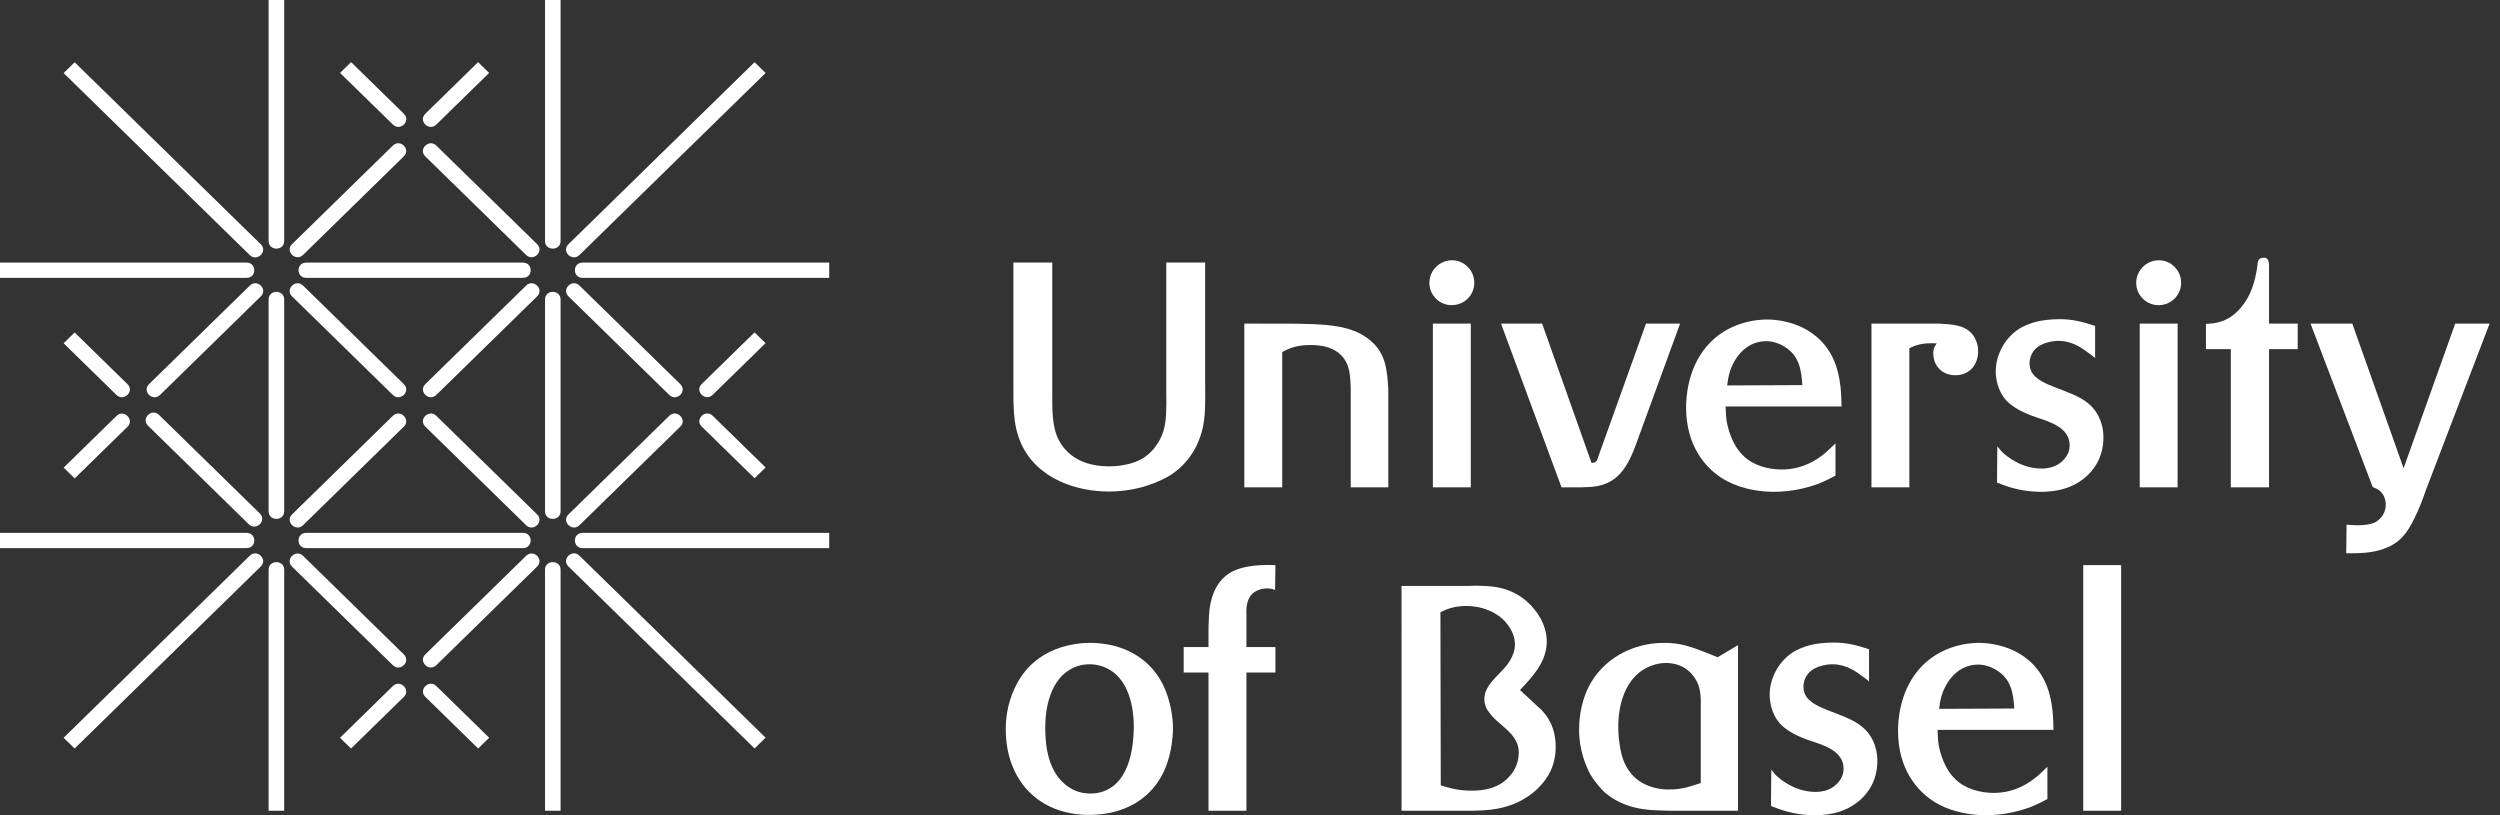 <?xml version="1.0" encoding="iso-8859-1"?>
<!-- Generator: Adobe Illustrator 23.0.3, SVG Export Plug-In . SVG Version: 6.00 Build 0)  -->
<svg version="1.1" id="Ebene_1" xmlns="http://www.w3.org/2000/svg" xmlns:xlink="http://www.w3.org/1999/xlink" x="0px" y="0px"
	 viewBox="0 0 230 75" style="enable-background:new 0 0 230 75;" xml:space="preserve">
<rect x="0" y="0" width="230" height="75" fill="#333333" stroke="none"/>
<g>
	<path style="fill:#FFFFFF;" d="M195.145,51.995h-3.487V74.59h3.487V51.995z M178.396,65.214c0.061-0.44,0.119-0.882,0.265-1.319
		c0.176-0.557,1.057-2.727,3.312-2.756c0.321,0,0.997,0.059,1.729,0.528c1.319,0.818,1.523,2.079,1.613,3.517L178.396,65.214z
		 M188.919,67.146c-0.029-0.589,0.059-2.695-0.82-4.513c-1.582-3.193-4.982-3.49-6.037-3.49c-0.969,0-3.665,0.238-5.568,2.494
		c-1.758,2.081-1.875,4.744-1.875,5.597c0,3.633,1.875,5.538,3.076,6.358c0.821,0.589,2.463,1.378,4.952,1.407
		c1.934,0,3.372-0.471,4.047-0.704c0.759-0.29,1.405-0.643,1.668-0.789v-2.961c-0.674,0.642-0.909,0.88-1.317,1.171
		c-1.495,1.114-2.872,1.231-3.635,1.231c-1.231,0-2.638-0.382-3.516-1.259c-1.112-1.056-1.437-2.667-1.525-3.078
		c-0.087-0.527-0.087-0.906-0.115-1.465h10.665V67.146z M162.958,70.809l-0.027,3.342c0.76,0.291,1.989,0.82,3.954,0.85
		c2.257,0,3.429-0.704,4.219-1.376c1.495-1.319,1.613-2.901,1.613-3.666c0-0.527-0.118-2.05-1.408-3.104
		c-0.848-0.703-2.08-1.086-3.107-1.497c-0.906-0.35-1.375-0.611-1.728-0.936c-0.352-0.295-0.557-0.762-0.557-1.26
		c0-0.235,0.057-0.735,0.442-1.2c0.673-0.794,1.989-0.851,2.194-0.851c1.024,0,1.875,0.41,2.668,1.026
		c0.265,0.176,0.497,0.348,0.732,0.555v-2.959c-1.173-0.383-2.052-0.617-3.281-0.617c-0.821,0-1.584,0.117-1.877,0.176
		c-0.938,0.205-1.552,0.529-1.876,0.733c-1.288,0.848-2.109,2.374-2.109,3.896c0,0.441,0.089,1.729,0.997,2.698
		c0.88,0.937,2.49,1.437,2.725,1.522c1.232,0.41,3.079,0.938,3.079,2.58c0,0.203-0.033,0.643-0.352,1.084
		c-0.323,0.44-0.938,1.052-2.228,1.052c-1.875,0-3.225-1.142-3.635-1.522L162.958,70.809z M156.47,72.039
		c-1.464,0.499-2.051,0.589-2.872,0.589c-0.353,0.027-1.288-0.027-2.197-0.44c-2.051-0.938-2.315-3.106-2.403-3.783
		c-0.117-0.699-0.117-1.288-0.117-1.581c0-0.496,0-3.721,2.256-5.186c0.88-0.558,1.729-0.646,2.109-0.646
		c1.937,0,2.756,1.349,2.99,1.995c0.234,0.611,0.234,1.315,0.234,1.522L156.47,72.039L156.47,72.039z M159.898,59.351l-1.875,1.116
		c-2.579-1.058-3.429-1.323-4.954-1.323c-2.9,0-5.655,1.499-6.944,4.106c-0.791,1.612-0.85,3.28-0.85,3.866
		c0,1.994,0.673,3.43,1.026,4.106c0.5,0.848,1.056,1.405,1.319,1.667c1.934,1.671,4.337,1.64,5.127,1.671
		c0.526,0.029,1.026,0.029,1.524,0.029h5.627V59.351z M132.519,56.333c0.437-0.231,1.169-0.584,2.37-0.584
		c1.615,0,3.314,0.701,4.103,2.165c0.12,0.205,0.381,0.706,0.381,1.378c0,1.116-0.817,1.995-0.993,2.2
		c-0.763,0.849-1.818,1.67-1.818,2.811c0,0.354,0.089,0.674,0.265,0.998c0.115,0.175,0.352,0.497,0.732,0.878
		c0.937,0.879,2.168,1.614,2.168,3.049c0,0.85-0.321,1.64-0.91,2.255c-0.877,0.97-2.138,1.26-3.398,1.26
		c-1.436,0-2.286-0.319-2.87-0.495L132.519,56.333z M128.942,74.59h6.475c1.467-0.029,2.082-0.119,2.813-0.294
		c2.667-0.643,3.985-2.431,4.426-3.37c0.44-0.938,0.468-1.845,0.468-2.197c0-1.905-0.819-2.901-1.349-3.459
		c-0.262-0.231-0.526-0.469-0.79-0.73l-1.143-1.055c1.2-1.292,2.462-2.611,2.462-4.485c0-0.557-0.146-1.696-1.086-2.869
		c-1.639-2.112-3.866-2.2-4.805-2.228c-0.41-0.029-0.852-0.029-1.26,0h-6.212L128.942,74.59L128.942,74.59z M111.183,59.529h-2.285
		v2.343h2.285V74.59h3.487V61.872h2.668v-2.343h-2.668v-3.021c0-0.234-0.147-1.785,1.113-2.226c0.354-0.148,0.706-0.148,0.821-0.148
		c0.322,0,0.587,0.09,0.703,0.148l0.032-2.288c-0.354,0-2.316-0.145-3.781,0.5c-2.316,1.026-2.316,3.896-2.343,4.454
		c-0.031,0.354-0.031,0.703-0.031,1.023L111.183,59.529L111.183,59.529z M104.309,66.971c-0.028,1.847-0.408,4.365-2.079,5.481
		c-0.324,0.203-0.939,0.555-1.906,0.555c-0.908,0-1.698-0.293-2.373-0.878c-1.026-0.879-1.467-2.108-1.671-3.4
		c-0.03-0.262-0.117-0.969-0.117-1.729c0-2.872,0.966-4.482,1.992-5.215c0.849-0.616,1.7-0.673,2.079-0.673
		c0.383,0,1.146,0.057,1.937,0.556C104.398,63.073,104.309,66.558,104.309,66.971 M107.913,66.999c0-1.025-0.205-1.902-0.293-2.253
		c-0.878-3.695-3.516-4.866-4.921-5.278c-1.054-0.293-1.965-0.324-2.375-0.324c-1.29,0-5.127,0.297-6.914,4.048
		c-0.821,1.641-0.88,3.253-0.88,3.896c0,4.66,2.988,7.883,7.676,7.883c3.694,0,6.564-1.935,7.414-5.595
		C107.708,69.052,107.913,68.025,107.913,66.999"/>
	<path style="fill:#FFFFFF;" d="M229.042,29.774h-3.163l-4.749,13.304l-4.717-13.304h-3.842l5.717,15.032
		c0.291,0.119,0.467,0.207,0.585,0.295c0.41,0.295,0.616,0.821,0.616,1.317c0,0.967-0.645,1.436-0.938,1.612
		c-0.88,0.469-2.607,0.234-2.666,0.234l-0.03,2.638c1.202,0,2.372,0,3.518-0.439c1.406-0.499,2.107-1.437,2.753-2.783
		c0.439-0.852,0.761-1.758,1.084-2.667L229.042,29.774z M211.387,29.774h-2.636v-5.155c0-0.352,0.028-0.912-0.469-0.912
		c-0.115,0-0.324,0.061-0.409,0.119c-0.147,0.119-0.175,0.352-0.206,0.73c-0.206,1.351-0.587,2.67-1.465,3.695
		c-1.201,1.464-2.489,1.495-3.254,1.554v2.313h2.287v12.717h3.516V32.119h2.636L211.387,29.774L211.387,29.774z M196.531,26.024
		c0,1.144,0.937,2.052,2.051,2.052c1.146,0,2.082-0.908,2.082-2.052s-0.908-2.079-2.051-2.079
		C197.468,23.945,196.531,24.881,196.531,26.024 M200.34,29.774h-3.485v15.063h3.485V29.774z M183.754,41.056l-0.027,3.342
		c0.761,0.292,1.992,0.821,3.957,0.851c2.255,0,3.429-0.703,4.218-1.378c1.494-1.319,1.614-2.901,1.614-3.664
		c0-0.528-0.12-2.052-1.41-3.107c-0.851-0.701-2.08-1.082-3.105-1.493c-0.908-0.349-1.378-0.613-1.729-0.938
		c-0.351-0.294-0.556-0.761-0.556-1.257c0-0.234,0.059-0.734,0.44-1.203c0.671-0.792,1.992-0.851,2.196-0.851
		c1.026,0,1.875,0.41,2.668,1.026c0.262,0.174,0.498,0.352,0.73,0.557v-2.959c-1.171-0.381-2.051-0.619-3.28-0.619
		c-0.821,0-1.582,0.119-1.876,0.176c-0.937,0.209-1.554,0.531-1.875,0.737c-1.288,0.848-2.11,2.37-2.11,3.895
		c0,0.441,0.087,1.729,0.998,2.696c0.878,0.937,2.488,1.435,2.725,1.522c1.23,0.412,3.075,0.938,3.075,2.58
		c0,0.204-0.028,0.645-0.353,1.084c-0.319,0.442-0.937,1.054-2.228,1.054c-1.872,0-3.22-1.14-3.633-1.522L183.754,41.056z
		 M172.175,29.774v15.062h3.486V32.032c0.557-0.265,1.201-0.526,2.52-0.44c-0.117,0.176-0.321,0.41-0.321,0.909
		c0,0.439,0.117,0.734,0.176,0.879c0.322,0.731,1.026,1.142,1.848,1.142c1.317,0,2.107-0.966,2.107-2.227
		c0-0.703-0.294-1.172-0.408-1.379c-0.706-1.054-2.052-1.081-3.197-1.142C178.386,29.774,172.175,29.774,172.175,29.774z
		 M158.899,35.461c0.059-0.441,0.117-0.881,0.263-1.321c0.176-0.557,1.054-2.724,3.313-2.753c0.319,0,0.996,0.057,1.729,0.525
		c1.316,0.823,1.521,2.082,1.61,3.518L158.899,35.461z M169.42,37.394c-0.03-0.586,0.057-2.698-0.82-4.512
		c-1.582-3.195-4.982-3.488-6.037-3.488c-0.969,0-3.663,0.234-5.566,2.491c-1.761,2.08-1.876,4.747-1.876,5.598
		c0,3.635,1.876,5.537,3.077,6.36c0.819,0.582,2.46,1.376,4.95,1.405c1.937,0,3.37-0.471,4.046-0.703
		c0.76-0.293,1.406-0.644,1.67-0.792v-2.959c-0.673,0.644-0.91,0.878-1.318,1.173c-1.497,1.111-2.872,1.228-3.636,1.228
		c-1.229,0-2.635-0.379-3.517-1.259c-1.113-1.056-1.435-2.665-1.521-3.076c-0.09-0.529-0.09-0.908-0.117-1.466
		C158.755,37.394,169.42,37.394,169.42,37.394z M154.566,29.774h-3.135l-4.31,12.015c-0.206,0.645-0.234,0.793-0.704,0.793
		l-4.541-12.808h-3.781l5.566,15.062h1.789c1.084-0.029,1.933-0.059,2.873-0.643c1.231-0.792,1.816-2.287,2.285-3.575
		L154.566,29.774z M131.504,26.024c0,1.144,0.937,2.052,2.051,2.052c1.141,0,2.08-0.908,2.08-2.052s-0.906-2.079-2.052-2.079
		C132.44,23.945,131.504,24.881,131.504,26.024 M135.312,29.774h-3.487v15.063h3.487V29.774z M114.478,29.774v15.062h3.487V32.384
		c0.587-0.296,1.23-0.644,2.607-0.644c2.256,0,3.138,1.022,3.458,2.019c0.148,0.47,0.207,0.937,0.237,1.964v9.113h3.457v-9.113
		c-0.117-1.7-0.235-3.194-1.611-4.365c-1.67-1.435-3.87-1.583-8.147-1.583L114.478,29.774L114.478,29.774z M110.873,24.15h-3.575
		v11.778c0.028,1.815,0,2.757-0.234,3.635c-0.264,0.908-0.732,1.492-0.967,1.785c-0.469,0.528-1.173,1.175-2.727,1.437
		c-0.612,0.117-1.112,0.117-1.344,0.117c-3.077,0-4.34-1.641-4.807-2.843c-0.352-0.937-0.441-2.05-0.411-4.131V24.15h-3.576v11.018
		c-0.029,2.432,0.061,3.75,0.41,4.833c0.38,1.292,1.202,2.494,2.286,3.311c0.939,0.766,3.021,1.907,6.098,1.907
		c2.783,0,4.774-0.967,5.684-1.522c2.137-1.407,2.755-3.461,2.958-4.397c0.205-0.998,0.235-2.022,0.205-4.131
		C110.873,35.169,110.873,24.15,110.873,24.15z"/>
	<path style="fill:#FFFFFF;" d="M40.146,63.119c-0.672-0.657-1.687,0.335-1.015,0.992l4.86,4.751l1.013-0.988
		C45.004,67.874,40.724,63.687,40.146,63.119 M32.295,68.864l-1.015-0.988l4.86-4.755c0.671-0.656,1.686,0.334,1.015,0.994
		C36.579,64.68,32.295,68.864,32.295,68.864 M11.727,35.34c0.674,0.658-0.341,1.65-1.013,0.994l-4.86-4.753l1.012-0.992
		C6.866,30.589,11.146,34.775,11.727,35.34 M5.856,43.02l1.015,0.992l4.86-4.753c0.671-0.656-0.344-1.648-1.015-0.99
		C10.136,38.835,5.856,43.02,5.856,43.02 M36.148,11.458c0.672,0.66,1.684-0.33,1.013-0.988L32.3,5.716L31.287,6.71
		C31.287,6.71,35.568,10.896,36.148,11.458 M43.985,5.716L45,6.71l-4.858,4.748c-0.674,0.66-1.687-0.33-1.015-0.988
		C39.705,9.901,43.985,5.716,43.985,5.716 M64.554,35.333c-0.671,0.658,0.344,1.648,1.015,0.99l4.861-4.752l-1.013-0.991
		C69.417,30.58,65.136,34.768,64.554,35.333 M70.435,43.009l-1.014,0.988l-4.86-4.75c-0.672-0.658,0.341-1.647,1.012-0.992
		C66.155,38.823,70.435,43.009,70.435,43.009 M23.993,22.473c0.672,0.658-0.343,1.65-1.015,0.992L5.854,6.722L6.869,5.73
		C6.869,5.729,23.415,21.907,23.993,22.473 M69.421,5.722l1.014,0.994L53.309,23.459c-0.671,0.66-1.686-0.334-1.012-0.99
		C52.875,21.902,69.421,5.722,69.421,5.722 M22.978,51.127c0.672-0.656,1.687,0.338,1.013,0.992L6.866,68.862l-1.012-0.988
		C5.854,67.874,22.397,51.693,22.978,51.127 M70.435,67.867l-1.014,0.99L52.297,52.116c-0.674-0.658,0.341-1.65,1.012-0.992
		C53.889,51.688,70.435,67.867,70.435,67.867 M23.904,47.239c0.671,0.658-0.344,1.652-1.015,0.992c0,0-8.6-8.407-9.271-9.065
		c-0.673-0.66,0.341-1.65,1.012-0.994C14.63,38.172,23.326,46.674,23.904,47.239 M40.142,13.395
		c-0.672-0.659-1.687,0.334-1.013,0.992c0.671,0.656,9.271,9.067,9.271,9.067c0.673,0.654,1.687-0.334,1.015-0.992
		C48.837,21.896,40.142,13.395,40.142,13.395 M49.415,47.325c0.672,0.658-0.341,1.65-1.015,0.992c0,0-8.6-8.409-9.271-9.067
		c-0.674-0.658,0.341-1.65,1.013-0.992C40.142,38.258,48.837,46.761,49.415,47.325 M62.587,39.25
		c0.672-0.658-0.341-1.65-1.015-0.992c-0.671,0.658-9.271,9.067-9.271,9.067c-0.674,0.658,0.341,1.648,1.012,0.992
		C53.894,47.749,62.587,39.25,62.587,39.25 M27.882,23.451c-0.671,0.657-1.687-0.335-1.015-0.989c0,0,8.602-8.412,9.273-9.067
		c0.671-0.659,1.686,0.334,1.013,0.989C37.154,14.384,28.46,22.884,27.882,23.451 M37.154,39.25c0.673-0.658-0.341-1.65-1.013-0.992
		s-9.273,9.067-9.273,9.067c-0.672,0.658,0.344,1.648,1.015,0.992C28.46,47.749,37.154,39.25,37.154,39.25 M23.997,27.265
		c0.674-0.658-0.34-1.65-1.012-0.992c0,0-8.603,8.409-9.274,9.067c-0.671,0.658,0.341,1.648,1.015,0.992
		C14.725,36.332,23.42,27.83,23.997,27.265 M40.144,61.193c-0.674,0.658-1.687-0.334-1.015-0.99
		c0.671-0.659,9.274-9.067,9.274-9.067c0.671-0.658,1.687,0.334,1.012,0.99C48.837,52.694,40.144,61.193,40.144,61.193
		 M49.415,27.265c0.674-0.658-0.341-1.65-1.012-0.992c0,0-8.603,8.409-9.274,9.067s0.341,1.648,1.015,0.992
		C40.144,36.332,48.837,27.83,49.415,27.265 M62.587,35.34c0.672,0.658-0.341,1.65-1.015,0.994c-0.671-0.66-9.271-9.069-9.271-9.069
		c-0.674-0.654,0.341-1.65,1.012-0.99C53.894,26.839,62.587,35.34,62.587,35.34 M27.882,51.138
		c-0.671-0.658-1.687,0.334-1.015,0.992c0,0,8.602,8.409,9.273,9.067s1.686-0.336,1.013-0.992
		C37.154,60.205,28.46,51.702,27.882,51.138 M37.154,35.34c0.673,0.658-0.341,1.65-1.013,0.994c-0.671-0.66-9.273-9.069-9.273-9.069
		c-0.672-0.654,0.344-1.65,1.015-0.99C28.46,26.839,37.154,35.34,37.154,35.34 M0,49.023v1.404h22.681c0.952,0,0.952-1.404,0-1.404
		H0z M76.288,49.023v1.404H53.604c-0.952,0-0.952-1.404,0-1.404H76.288z M0,24.16v1.402h22.681c0.952,0,0.952-1.402,0-1.402H0z
		 M76.288,24.16v1.402H53.604c-0.952,0-0.952-1.402,0-1.402H76.288z M28.176,49.023c-0.949,0-0.949,1.404,0,1.404H48.11
		c0.949,0,0.949-1.404,0-1.404H28.176z M48.11,24.16c0.949,0,0.949,1.402,0,1.402H28.176c-0.949,0-0.949-1.402,0-1.402H48.11z
		 M50.141,74.59h1.432V52.412c0-0.929-1.432-0.929-1.432,0V74.59z M50.141,0h1.432v22.176c0,0.931-1.432,0.931-1.432,0V0z
		 M50.141,47.039c0,0.931,1.432,0.931,1.432,0V27.551c0-0.931-1.432-0.931-1.432,0V47.039z M24.712,52.412
		c0-0.929,1.434-0.929,1.434,0V74.59h-1.434V52.412z M24.712,22.176c0,0.931,1.432,0.931,1.432,0V0h-1.432V22.176z M24.712,27.551
		c0-0.931,1.432-0.931,1.432,0v19.488c0,0.931-1.432,0.931-1.432,0V27.551z"/>
</g>
</svg>
